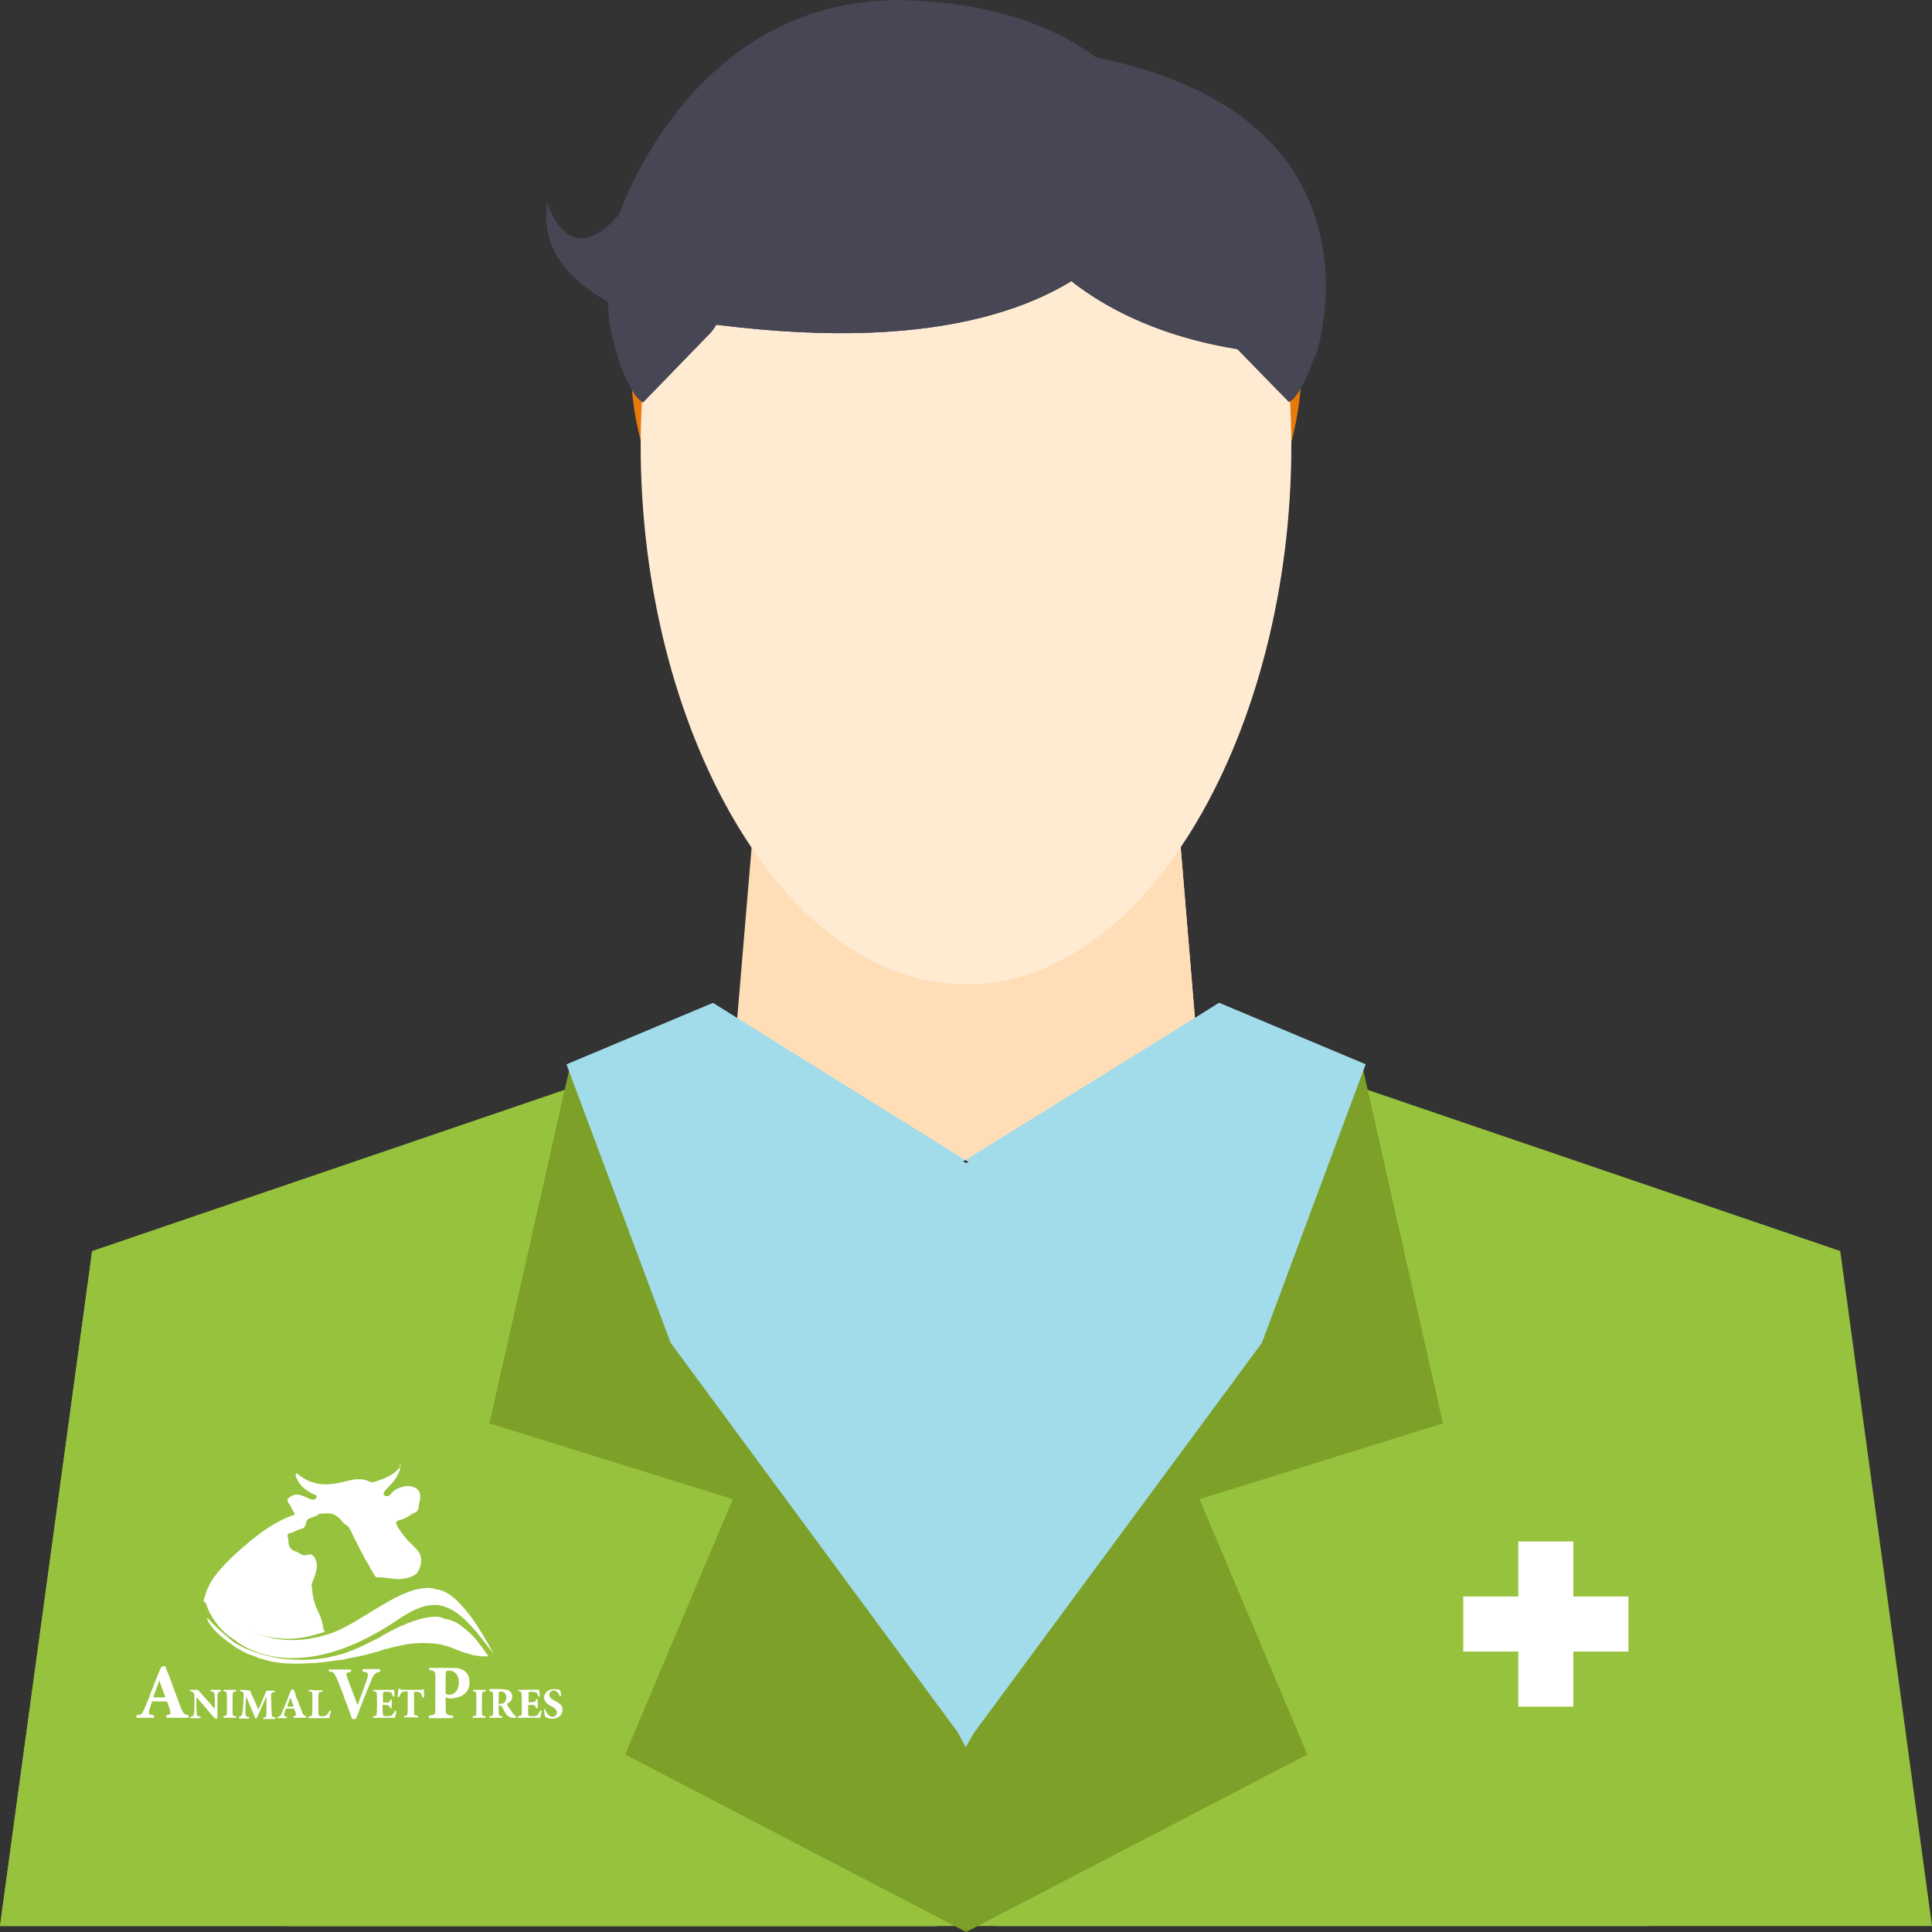 <svg xmlns="http://www.w3.org/2000/svg" xmlns:xlink="http://www.w3.org/1999/xlink" id="Layer_1" x="0px" y="0px" viewBox="0 0 484.3 484.3" style="enable-background:new 0 0 484.3 484.3;" xml:space="preserve"><rect x="0" y="0" width="484.3" height="484.3" fill="#333333" stroke="none"/><style type="text/css">	.st0{fill:#97C23D;}	.st1{fill:#7DA028;}	.st2{fill:#E8790A;}	.st3{fill:#FFDEB7;}	.st4{fill:#FFEBD2;}	.st5{fill:#A2DCEA;}	.st6{fill:#464655;}	.st7{fill:#FFFFFF;}	.st8{fill-rule:evenodd;clip-rule:evenodd;fill:#FFFFFF;}</style><polygon class="st0" points="304.4,260.1 461.3,313.6 484.3,482.8 249.3,482.8 "></polygon><polygon class="st0" points="179.9,260.1 23.1,313.6 0,482.8 235,482.8 "></polygon><polygon class="st0" points="153.9,373.1 23.1,313.6 0,482.8 235,482.8 "></polygon><polygon class="st0" points="426.2,329.6 304.4,261.8 291.8,314.8 192.5,314.8 179.9,262.5 58.1,330.1 70.7,482.8 187.5,482.8  235,482.8 249.3,482.8 299.1,482.8 413.6,482.8 "></polygon><polygon class="st1" points="143,266.8 122.7,356.8 183.7,375.8 156.7,439.8 242.2,484.3 242.2,437.1 "></polygon><polygon class="st1" points="341.4,266.8 361.7,356.8 300.7,375.8 327.7,439.8 242.2,484.3 242.2,437.1 "></polygon><path class="st2" d="M326.3,90.8c0,40.1-30.2,72-67.5,72h-33.2c-37.3,0-67.5-31.9-67.5-72l0,0c0-40.1,30.2-72,67.5-72h33.2 C296,18.8,326.3,50.7,326.3,90.8L326.3,90.8z"></path><polygon class="st3" points="302.5,290.8 181.8,290.8 189.9,194.8 294.5,194.8 "></polygon><polygon class="st3" points="302.5,290.8 242,290.8 181.8,194.8 294.5,194.8 "></polygon><path class="st4" d="M323.6,111.7c0,70.9-35.7,135-81.5,135c-45.8,0-81.5-64.1-81.5-135c0-70.9,35.7-82.7,81.5-82.7 C287.9,29,323.6,40.8,323.6,111.7z"></path><path class="st4" d="M242.2,29c45.8,0,81.5,11.8,81.5,82.7c0,70.9-35.7,135-81.5,135"></path><polygon class="st5" points="240.2,434.4 168.1,336.6 142,266.8 178.7,251.4 242.2,291.6 305.6,251.4 342.3,266.8 316.3,336.6  244.1,434.4 242.1,437.9 "></polygon><polyline class="st5" points="242.2,291.6 305.6,251.4 342.3,266.8 316.3,336.6 244.1,434.4 242.1,437.9 240.2,434.4 "></polyline><polygon class="st5" points="178.7,251.4 242,290.8 168.1,330.7 "></polygon><polygon class="st5" points="305.6,251.4 242,290.8 316.3,330.7 "></polygon><g>	<path class="st6" d="M161.2,100.9c-4.3-1.9-11.5-22.7-7.7-31.4c3.8-8.7,18.5-6.2,22.8-4.3c4.3,1.9,7.9,12.8,0.9,19.2"></path>	<path class="st6" d="M323.1,100.8c4.3-1.9,11.5-22.7,7.7-31.4c-3.8-8.7-18.4-6.2-22.8-4.3c-4.3,1.9-8,12.8-1,19.2"></path>	<path class="st6" d="M254.6,54.8c0,0,15.8,33.2,75.2,34.5c0,0,22.2-64.5-64.5-76.5L254.6,54.8z"></path></g><path class="st6" d="M292.2,37.8c0,0-5,65-135,40c0,0-23-8-20-27c0,0,5,18,18,3c0,0,18.5-56.2,73.5-53.7S292.2,37.8,292.2,37.8z"></path><path class="st6" d="M292.2,37.8c0,0-5,65-135,40c0,0-23-8-20-27c0,0,5,18,18,3"></path><g>	<rect x="380.6" y="386.4" class="st7" width="13.8" height="41.4"></rect>	<rect x="366.8" y="400.2" class="st7" width="41.4" height="13.8"></rect></g><g>	<path id="path3_00000152248415822243056590000015049591976409095072_" class="st8" d="M41,417.7c-0.1,0.1-0.4,0.1-0.4,0.1  c-0.2,0-0.1-0.2-1.3,2.7c-0.5,1.3-1.1,2.8-1.3,3.3c-0.2,0.5-0.4,1.1-0.5,1.4c-1.9,4.6-1.8,4.6-2.9,4.7c-0.4,0.1-0.4,0.1-0.4,0.4  v0.3h2.2h2.2v-0.3c0-0.3,0-0.4-0.5-0.4c-1-0.2-1-0.4-0.2-2.7l0.2-0.7h1.9c1.7,0,1.9,0,1.9,0.1c0,0,0.2,0.4,0.3,0.9  c0.2,0.5,0.4,1,0.4,1.2c0.3,0.8,0.2,1-0.5,1.2l-0.4,0.1v0.3v0.3h2.8h2.8v-0.3V430l-0.3-0.1c-1.1-0.2-1.2-0.4-3-5.4  c-0.7-1.9-1.1-3-1.2-3.3c-0.1-0.2-0.1-0.4-0.2-0.5c0-0.1-0.1-0.4-0.7-1.8c-0.2-0.5-0.4-1-0.4-1.1C41.4,417.6,41.3,417.6,41,417.7   M107.6,418.3v0.3l0.4,0.1c0.7,0.1,1,0.3,1.1,0.9c0.1,0.4,0,9.4,0,9.7c-0.1,0.4-0.4,0.6-1.2,0.7l-0.4,0.1v0.3v0.3h3  c3.3,0,3.1,0,3.1-0.3c0-0.3,0-0.3-0.6-0.4c-0.8-0.1-1.1-0.3-1.2-0.7c-0.1-0.2-0.1-3.6-0.1-3.7c0-0.1,0.1,0,0.7,0.1l0.7,0.1l0.5-0.1  c2.6-0.3,4.1-1.7,4.1-4c0-1.8-0.8-2.9-2.4-3.4c-0.7-0.2-0.8-0.2-4.4-0.2l-3.4,0L107.6,418.3 M82.4,418.7v0.3l0.3,0  c1.1,0.1,1.2,0.3,3.2,5.4c0.1,0.3,0.3,0.8,0.4,1.2c0.1,0.4,0.3,0.8,0.4,1c0.2,0.6,0.7,1.9,1.1,3c0.2,0.6,0.4,1.1,0.4,1.2  c0,0.1,0.1,0.1,0.5,0.1h0.5l0.2-0.5c0.1-0.3,0.3-0.7,0.4-0.9c0.1-0.2,0.2-0.6,0.3-0.9c0.1-0.2,0.3-0.8,0.5-1.3  c0.8-2.1,2.2-5.4,2.6-6.4c0.5-1.2,1-1.6,1.8-1.8l0.3-0.1v-0.3v-0.3h-2.2h-2.2v0.3v0.3l0.4,0.1c1.3,0.2,1.3,0.4-0.5,5.2  c-1.2,3.2-1.2,3.2-1.3,2.9c0-0.1-0.1-0.2-0.1-0.4c-2-5.2-2.6-6.9-2.6-7.1c0-0.3,0.3-0.5,1-0.6l0.2,0v-0.3v-0.3h-2.8h-2.8  L82.4,418.7 M113.3,418.9c1.2,0.4,1.9,1.6,1.7,3.3c-0.2,1.9-1.5,3-3.1,2.5l-0.2-0.1v-2.7c0-3.2,0-3,0.7-3.1  C112.5,418.7,113.1,418.8,113.3,418.9 M40.2,422c0.1,0.3,0.2,0.7,0.3,0.8c0,0.1,0.2,0.7,0.5,1.4s0.4,1.2,0.4,1.3c0,0-0.7,0-1.5,0  s-1.5,0-1.5,0c0,0,1.3-3.6,1.5-4.1C40,421.2,40,421.2,40.2,422 M99.9,423.3c0,0-0.1,0.4-0.1,0.8c0,0.4-0.1,0.9-0.1,1l0,0.3h0.2h0.2  l0.1-0.3c0.3-0.9,0.6-1.1,1.6-1.1h0.4v2.7c0,3.3,0,3.3-0.5,3.4c-0.4,0.1-0.5,0.1-0.5,0.3v0.1h1.8h1.8v-0.2c0-0.2,0-0.2-0.5-0.3  c-0.1,0-0.3-0.1-0.4-0.1l-0.1-0.1V427v-2.9h0.5c1,0,1.2,0.2,1.5,1l0.1,0.4h0.2h0.2l0-0.6c0-1.6-0.1-1.6-0.4-1.4l-0.2,0.1h-2.5h-2.5  l-0.1-0.1C100.1,423.3,99.9,423.3,99.9,423.3 M73.2,423.5l-0.2,0.1l-1.2,3c-1.5,3.7-1.4,3.6-2,3.7c-0.2,0.1-0.3,0.1-0.3,0.3v0.1  h1.2h1.2v-0.2c0-0.1,0-0.2-0.1-0.2c-0.5-0.1-0.6-0.2-0.6-0.6c0.1-0.3,0.4-1.1,0.4-1.3c0-0.1,0.1-0.1,1.1-0.1h1L74,429  c0.3,0.9,0.3,1-0.1,1.1c-0.3,0.1-0.3,0.1-0.3,0.3v0.2h1.6h1.6v-0.2c0-0.2,0-0.2-0.3-0.3c-0.5-0.1-0.6-0.4-1.7-3.4  c-0.1-0.3-0.2-0.7-0.3-0.7c-0.2-0.4-0.4-1-0.6-1.8C73.5,423.3,73.6,423.4,73.2,423.5 M138.1,423.5c-1.1,0.3-1.8,1.2-1.7,2.2  c0.1,0.8,0.6,1.4,1.8,2c1.3,0.7,1.7,1.4,1.2,2.2c-0.7,1-2.1,0.3-2.7-1.2l-0.1-0.3l-0.1,0c-0.2,0-0.2,0.1-0.1,0.6  c0.2,1.4,0.2,1.4,0.7,1.6c2.1,0.7,3.9-0.3,3.9-2c0-1-0.4-1.5-2.2-2.4c-1.1-0.6-1.4-1.4-0.8-2.1c0.7-0.7,1.7-0.3,2.2,0.8  c0.1,0.2,0.1,0.3,0.2,0.3c0.3,0,0.3,0,0.2-0.6c0-0.3-0.1-0.6-0.1-0.7c0-0.3-0.1-0.3-0.7-0.4C139.2,423.4,138.5,423.4,138.1,423.5   M47.6,423.6c-0.1,0.2,0,0.3,0.3,0.4c0.4,0.1,0.7,0.3,0.8,0.7c0.1,0.4,0.1,4-0.1,5c-0.1,0.4-0.2,0.5-0.7,0.6c-0.2,0-0.2,0-0.2,0.2  v0.2h1.3h1.3v-0.2v-0.2l-0.2,0c-0.6-0.1-0.7-0.2-0.8-0.8c-0.1-0.7-0.1-4,0-4c0,0,0.1,0,0.1,0c0,0,0.1,0.1,0.1,0.2  c0.1,0.1,0.6,0.7,1.3,1.5s1.2,1.4,1.2,1.4c0,0.1,0.5,0.6,1,1.2l0.9,1h0.3h0.3l0-2.9c0-2.9,0-3.3,0.2-3.6c0.1-0.1,0.4-0.3,0.6-0.3  c0.1,0,0.1,0,0.1-0.2v-0.2h-1.3h-1.3v0.2v0.2L53,424c0.6,0.1,0.7,0.2,0.8,0.9c0.1,0.6,0.1,3.4,0,3.4c-0.1,0-0.5-0.6-3.3-3.7l-0.9-1  h-1C47.8,423.6,47.7,423.6,47.6,423.6 M56,423.6c-0.1,0.2,0,0.3,0.3,0.4c0.6,0.1,0.6,0.1,0.6,3.1c0,2.9,0,3-0.5,3  c-0.4,0.1-0.4,0.1-0.4,0.3v0.2h1.6h1.6v-0.2c0-0.2,0-0.2-0.2-0.2c-0.8-0.1-0.7,0.1-0.7-3.1c0-3.2,0-3,0.7-3.1l0.2,0v-0.2v-0.2h-1.6  C56.2,423.6,56,423.6,56,423.6 M60.2,423.6c0,0,0,0.1,0,0.2v0.2l0.2,0c0.7,0.1,0.8,0.2,0.6,2.8c-0.2,3.2-0.3,3.3-0.9,3.5l-0.2,0.1  v0.2v0.2h1.3h1.3v-0.2c0-0.1,0-0.2-0.2-0.2c-0.6-0.1-0.7-0.2-0.7-0.5c-0.1-0.2-0.1-1.6,0-3c0-0.7,0.1-1.3,0.1-1.4  c0-0.4,0-0.3,1.2,2.6c1.2,2.9,1.1,2.8,1.3,2.7c0.1,0,0,0.3,1.6-3.3c0.4-1.1,0.9-2,0.9-2.1c0.1-0.3,0.1-0.1,0.1,2.2  c0,2.8,0,2.8-0.5,2.9c-0.3,0.1-0.4,0.1-0.4,0.3v0.1h1.6H69v-0.2c0-0.1,0-0.2,0-0.2c-0.1,0-0.6-0.1-0.7-0.2  c-0.2-0.1-0.2-0.2-0.3-3.4c-0.1-2.7-0.1-2.6,0.6-2.7c0.1,0,0.2-0.1,0.3-0.1c0.1-0.1,0-0.3,0-0.3c-0.1,0-2.1,0-2.1,0  c0,0-0.2,0.4-0.4,0.9c-0.2,0.5-0.4,1-0.5,1.1c-0.1,0.1-0.1,0.3-0.1,0.4c-0.1,0.4-1,2.2-1,2.3c0,0-0.1,0-0.1-0.1  c0-0.1-0.3-0.7-0.6-1.4s-0.7-1.6-1-2.2c-0.2-0.5-0.4-1-0.4-1C62.4,423.6,60.3,423.6,60.2,423.6 M77.4,423.6c0,0,0,0.1,0,0.2v0.2  l0.3,0c0.7,0.1,0.6,0.1,0.6,3.1c0,3,0,3-0.5,3.1s-0.5,0.1-0.5,0.3v0.2h2.6c2.5,0,2.7,0,2.7-0.1c0,0,0.1-0.3,0.1-0.6  c0.1-0.3,0.1-0.6,0.2-0.7c0.1-0.4,0-0.5-0.3-0.5c0,0-0.1,0.2-0.2,0.4c-0.4,0.8-0.7,1-1.6,1c-1.1,0-1,0.2-1-3c0-3.2,0-3.1,0.7-3.1  l0.3,0v-0.2v-0.2h-1.6C78.2,423.6,77.5,423.6,77.4,423.6 M93.6,423.6c0,0,0,0.1,0,0.2v0.2l0.3,0c0.6,0.1,0.6,0.1,0.6,3.1  c0,3.1,0,3-0.8,3.1l-0.2,0v0.2v0.2h2.8H99l0.1-0.4c0.3-1.2,0.3-1.4,0-1.4c-0.1,0-0.1,0.1-0.3,0.4c-0.5,0.9-0.7,1-1.7,1  c-1.2,0-1.1,0.1-1.2-1.6l0-1.2l0.1,0c0.2-0.1,1.3,0,1.4,0.1c0.2,0.1,0.3,0.3,0.4,0.5c0,0.2,0.1,0.3,0.3,0.2c0.1,0,0.1-0.1,0.1-1.1  V426h-0.1c-0.2,0-0.2,0-0.3,0.3c-0.1,0.4-0.2,0.5-1.1,0.5h-0.7v-1.3c0-1.6-0.1-1.4,0.9-1.4c1.1,0,1.3,0.1,1.5,0.9  c0.1,0.3,0.3,0.4,0.5,0.2c0,0-0.1-1.5-0.1-1.6C98.6,423.6,93.7,423.6,93.6,423.6 M118.6,423.6c0,0,0,0.1,0,0.2v0.2l0.2,0  c0.7,0.1,0.6-0.1,0.6,3.1c0,3.3,0.1,3-0.7,3.1c-0.2,0-0.2,0-0.2,0.2v0.2h1.6h1.6v-0.2c0-0.2,0-0.2-0.2-0.2c-0.8-0.1-0.7,0-0.7-3.1  c0-3,0-3,0.7-3.1l0.3,0v-0.2v-0.2h-1.6C119.4,423.6,118.6,423.6,118.6,423.6 M122.7,423.7c-0.1,0.2,0,0.3,0.3,0.3  c0.6,0.1,0.6-0.1,0.6,3.1c0,3.2,0.1,3-0.7,3.1c-0.2,0-0.2,0-0.2,0.2v0.2h1.6h1.6v-0.2c0-0.2,0-0.2-0.2-0.2  c-0.7-0.1-0.7-0.2-0.7-1.7v-1h0.2c0.3,0,0.5,0.1,0.7,0.5c1.2,2.3,1.5,2.5,2.9,2.6l0.6,0l0-0.2c0-0.1,0-0.2-0.1-0.2  c-0.4-0.2-1.1-1.2-1.7-2.1c-0.1-0.1-0.2-0.3-0.3-0.5c-0.3-0.5-0.3-0.5,0.1-0.7c1.5-0.8,1.3-2.8-0.2-3.3c-0.4-0.1-1-0.2-2.8-0.2  h-1.7L122.7,423.7 M129.9,423.6c-0.1,0.2,0,0.3,0.3,0.4c0.6,0.1,0.6,0,0.6,3.1v2.7l-0.1,0.1c-0.1,0.2-0.3,0.2-0.7,0.3l-0.2,0v0.2  v0.2h2.8h2.8l0.1-0.4c0.1-0.2,0.1-0.6,0.2-0.9c0.1-0.5,0.1-0.5-0.2-0.5c-0.1,0-0.1,0-0.3,0.4c-0.4,0.8-0.6,1-1.7,1  c-1.2,0-1.1,0.1-1.1-1.6v-1.2h0.7c0.9,0,1,0,1.2,0.6c0.1,0.2,0.1,0.2,0.3,0.2h0.2V427v-1.1h-0.2c-0.1,0-0.2,0-0.2,0.1  c-0.2,0.6-0.3,0.7-1.2,0.7h-0.7v-1.2c0-1.6-0.1-1.4,0.8-1.4c1.1,0,1.4,0.2,1.6,1c0.1,0.2,0.3,0.3,0.4,0.1c0,0-0.1-1.5-0.1-1.6  C135,423.5,129.9,423.6,129.9,423.6 M126.1,424.1c0.6,0.3,0.9,0.9,0.8,1.6c-0.1,0.9-0.6,1.4-1.5,1.4H125v-1.3c0-1.6,0-1.6,0.2-1.7  C125.4,424,125.8,424,126.1,424.1 M73.2,426.6c0.2,0.6,0.4,1.1,0.4,1.1c0,0-0.2,0.1-0.8,0.1c-0.8,0-0.8,0-0.8-0.1  c0.1-0.2,0.7-2,0.8-2.1C72.8,425.4,72.8,425.5,73.2,426.6"></path>	<g>		<path id="path0" class="st8" d="M100.4,367.5c-0.2,0.3-0.2,0.4-0.5,0.7c-1,1.1-2.5,2.1-5,2.9c-0.2,0.1-0.6,0.2-0.8,0.3   c-0.5,0.2-1,0.2-1.5,0c-0.8-0.4-1.6-0.6-2.7-0.6c-1.1,0-1.6,0.1-3.9,0.7c-3,0.7-5.3,0.8-7.2,0.2c-0.7-0.2-1-0.3-1.3-0.4   c-0.9-0.4-1.9-1-2.6-1.6c-1.5-1.3-0.7,1.4,0.9,3c0.7,0.7,2.1,1.6,2.9,1.9c0.4,0.1,0.5,0.2,0.6,0.3c0.3,0.3-0.1,0.9-0.6,1   c-0.4,0.1-0.7,0-1.6-0.4c-0.3-0.1-0.6-0.3-0.6-0.3s-0.1-0.1-0.3-0.1c-1.3-0.6-2.4-0.6-3.4,0.1c-1,0.6-1,0.8-0.1,2.1   c0.1,0.1,0.2,0.3,0.2,0.4c0.1,0.1,0.3,0.5,0.5,0.9c0.7,1,0.7,1.1-0.4,1.4c-2,0.7-4.6,2.1-7.3,4c-0.2,0.1-0.4,0.3-0.5,0.4   c-0.7,0.5-2.7,2-3.6,2.9c-0.1,0.1-0.3,0.2-0.4,0.3c-0.4,0.3-2.2,2-2.7,2.4c-2.8,2.7-4.5,4.7-5.7,6.7c-0.2,0.4-0.8,1.6-1,2   c0,0.1-0.1,0.2-0.1,0.4c-0.1,0.4-0.7,2.1-0.7,2.2s0.8,0.7,1.3,1.2c0.1,0.1,0.3,0.3,0.5,0.4c1,0.8,2.9,2.2,3.7,2.7   c1.4,0.9,2.8,1.6,3.8,2.2c1,0.5,1.4,0.7,1.4,0.7c0,0,0.1,0,0.2,0.1c2,0.9,5.2,1.8,7.4,2c0.3,0,0.7,0.1,0.9,0.1   c2.3,0.3,6.3-0.1,8.7-0.9c0.3-0.1,1.1-0.3,1.7-0.5c0.3-0.1,0.6-0.1,0.7-0.2l0.1-0.1l-0.1-0.2c-0.1-0.2-0.3-0.7-0.3-1   c-0.2-1-0.3-1.4-0.4-1.8c-0.2-0.6-0.8-1.9-1.2-2.8c-0.5-1-1-3-1.1-4.2c0-0.5-0.1-0.7-0.1-0.9c-0.2-0.5-0.1-1.3,0.4-2.2   c0.2-0.5,0.5-1.4,0.7-2.3c0.4-1.6-0.2-3.4-1.2-3.9c-0.3-0.1-0.4-0.1-0.8,0c-0.8,0.3-1.6,0.2-2.2-0.3c-0.3-0.2-0.4-0.3-0.7-0.4   c-1.5-0.4-2.1-1.2-2.1-2.8c0-0.5,0-0.5-0.1-0.7c-0.3-0.6-0.1-1.1,0.5-1.2c0.4-0.1,0.6-0.1,1.1-0.4c0.6-0.3,1-0.4,1.5-0.6   c0.6-0.1,0.9-0.3,1-0.5c0.2-0.3,0.3-0.5,0.4-0.9c0.1-0.4,0.1-0.5,0.2-0.7c0.1-0.3,0.7-0.7,1-0.7c0.1,0,1.4-0.5,1.7-0.7   c0,0,0.1-0.1,0.1-0.1c0.1,0,0.1,0,0.1-0.1c0.2-0.2,2.1-0.3,3-0.2c0.7,0.1,0.7,0.1,1.3,0.5c0.9,0.5,1,0.7,1.6,1.4   c0.4,0.5,0.6,0.7,1.1,1c0.7,0.5,1,1,1.7,2.6c0.1,0.3,0.3,0.6,0.3,0.7c0.1,0.1,0.1,0.2,0.2,0.4c0.1,0.1,0.2,0.3,0.3,0.5   c0.1,0.2,0.3,0.6,0.5,1c0.3,0.7,0.4,0.8,0.8,1.5c0.2,0.4,0.5,0.9,0.8,1.6c0.1,0.2,0.3,0.5,0.7,1.2c0.4,0.6,0.5,0.8,0.9,1.6   c0.3,0.5,1.1,1.8,1.2,1.9c0.1,0.1,0.2,0.1,0.8,0.1c0.7,0,1.9,0.1,2.4,0.2c0.1,0,0.5,0.1,0.7,0.1c2.9,0.5,6.1-0.4,6.8-1.9   c0.6-1.3,0.8-2.5,0.6-3.4c-0.2-1.1-0.8-1.9-2.3-3.3c-1.2-1.1-2-2.1-3.1-3.7c-1.1-1.7-1.1-2,0.2-2.4c0.9-0.2,1.5-0.5,2.7-1.3   c0.3-0.2,0.6-0.4,0.7-0.4c0.9-0.3,1.2-0.7,1.3-1.9c0-0.2,0.1-0.7,0.2-1c0.4-2,0-3.1-1.7-3.7c-1.8-0.6-4.6,0.4-5.6,1.9   c-0.3,0.5-1.3,0.6-1.6,0.2c-0.4-0.4-0.1-0.9,1.4-2.4c1.3-1.3,2-2.4,2.5-3.9c0.1-0.4,0.1-1.1-0.1-1.3   C100.6,367.2,100.6,367.2,100.4,367.5"></path>		<path class="st8" d="M106.3,398.1c-3.5,0.4-6.6,1.8-13.4,6c-6.1,3.8-8.5,5-11.5,5.8c-0.4,0.1-0.8,0.2-0.8,0.2   c-0.1,0.1-1.3,0.4-2.2,0.5c-3.2,0.7-7,0.7-10.2,0c-5-1.1-9.9-3.6-15.1-7.9c-0.4-0.3-0.7-0.6-0.7-0.6s0,0,0,0   c0-0.1-0.1-0.2-0.2-0.1c0,0,0,0,0,0c0,0,0-0.1-0.1-0.1c-0.1-0.1-0.2-0.2-0.3-0.3c-0.3-0.2-0.3-0.2-0.2,0.1   c0.5,2.3,2.5,5.5,4.9,7.7c0.6,0.6,3,2.2,4.2,3c6.9,4,15.6,4.3,25.1,0.9c4.4-1.6,9.1-4,13.8-7.2c1.3-0.9,1.8-1.2,2.9-1.8   c3.1-1.8,6.2-2.4,8.5-1.7c3.6,1,6.9,4.1,12.4,11.6c0.4,0.6,0.5,0.6,0.2,0.2c-1.5-3-3.9-6.9-5.6-9.2c-3.3-4.3-5.9-6.5-8.6-6.8   C108,398,107.3,398,106.3,398.1"></path>		<path id="path2_00000147220985438134986320000003361043758680454286_" class="st8" d="M108.6,405.3c-0.1,0-0.4,0-0.5,0   c-0.1,0-0.4,0-0.5,0.1c-0.1,0-0.4,0.1-0.7,0.1c-0.2,0-0.5,0.1-0.6,0.1c-0.1,0-0.3,0.1-0.4,0.1c-0.1,0-0.3,0.1-0.4,0.1   c-0.1,0-0.2,0.1-0.3,0.1c-0.1,0-1.3,0.4-2.2,0.7c-0.5,0.2-1.4,0.5-1.7,0.7c-0.1,0.1-0.2,0.1-0.2,0.1s-0.2,0.1-0.4,0.1   c-0.2,0.1-0.4,0.2-0.4,0.2c-0.3,0.1-2.7,1.3-3,1.5c-0.2,0.1-0.5,0.3-0.7,0.4c-0.1,0.1-0.3,0.2-0.4,0.2s-0.2,0.1-0.2,0.1   c0,0-0.2,0.1-0.4,0.3c-0.4,0.3-0.8,0.4-1.1,0.6c-0.3,0.1-2.7,1.3-3.2,1.6c-1,0.4-1.2,0.6-1.3,0.6c0,0-0.1,0.1-0.3,0.1   c-0.3,0.1-0.5,0.2-0.7,0.3c-0.1,0-0.1,0.1-0.2,0.1c0,0-0.3,0.1-0.5,0.2c-0.3,0.1-0.5,0.2-0.6,0.2c-0.1,0-0.2,0.1-0.4,0.2   c-0.2,0.1-0.4,0.1-0.4,0.1c-0.1,0.1-1,0.4-1.4,0.5c-0.2,0.1-0.4,0.1-0.5,0.1c-0.4,0.1-1.3,0.4-1.7,0.4c-0.1,0-0.2,0.1-0.2,0.1   c0,0-0.2,0.1-0.4,0.1c-0.2,0-0.4,0.1-0.5,0.1c-1,0.2-2.1,0.3-3.1,0.4c-0.3,0-0.8,0.1-1.1,0.1c-0.7,0.1-4.1,0.1-4.8,0   c-0.3,0-0.8-0.1-1.2-0.1c-1.4-0.1-2.4-0.2-4.4-0.7c-0.1,0-0.3-0.1-0.4-0.1c-0.1,0-0.2-0.1-0.3-0.1c-0.1,0-0.3-0.1-0.5-0.1   c-0.5-0.1-1.1-0.3-1.4-0.4c-0.1-0.1-0.4-0.1-0.7-0.2c-0.2-0.1-0.4-0.1-0.4-0.2c0,0-0.1,0-0.1,0c-0.1,0-0.8-0.3-1-0.4   c0,0-0.1,0-0.1,0s-0.2-0.1-0.3-0.1c-0.1-0.1-0.4-0.2-0.5-0.2c-0.6-0.3-1.9-0.9-2.2-1.1c-0.6-0.3-1.6-1-1.7-1.1   c0,0-0.1-0.1-0.1-0.1s-0.1,0-0.1-0.1c-0.1,0-0.2-0.1-0.3-0.3c-0.3-0.2-0.3-0.2-1-0.8c-1.2-1-3.1-2.8-4.1-3.9   c-0.4-0.5-0.6-0.5-0.4,0c0.7,1.7,2.6,3.7,5,5.4c0.1,0.1,0.2,0.1,0.2,0.2c0.1,0.1,1,0.6,1.7,1.2c0.3,0.2,0.6,0.4,0.6,0.4   s0.1,0,0.1,0c0,0,0,0.1,0.1,0.1c0.1,0,0.2,0.1,0.4,0.2c0.9,0.6,2.6,1.4,2.9,1.4c0.1,0,0.1,0,0.1,0c0,0,0.2,0.1,0.4,0.2   c0.2,0.1,0.5,0.1,0.6,0.2c0.1,0,0.2,0.1,0.3,0.1s0.1,0,0.1,0.1c0,0,0.1,0.1,0.1,0.1s0.3,0.1,0.6,0.1c0.7,0.2,1.4,0.4,1.7,0.5   c0.5,0.1,0.7,0.1,0.7,0.2c0,0,0.2,0.1,0.4,0.1c0.2,0,0.4,0.1,0.6,0.1c2.3,0.4,4.6,0.5,7.3,0.4c2-0.1,2.3-0.1,2.7-0.1   c0.2,0,0.7-0.1,1.1-0.1c0.4,0,0.9-0.1,1.1-0.1c0.2,0,0.5-0.1,0.8-0.1c0.2,0,0.6-0.1,0.8-0.1c0.2,0,0.6-0.1,0.8-0.1   c0.4-0.1,0.5-0.1,1.5-0.2c0.3-0.1,0.7-0.1,0.8-0.1c0.7-0.1,0.9-0.1,1-0.2c0.1,0,0.2-0.1,0.3-0.1c0.5-0.1,1.1-0.2,1.8-0.3   c0.1,0,0.3-0.1,0.4-0.1c0.1,0,0.4-0.1,0.5-0.1c0.1,0,0.4-0.1,0.5-0.1c0.1,0,0.3-0.1,0.4-0.1c0.1,0,0.5-0.1,0.9-0.2   c0.8-0.2,1.4-0.4,1.9-0.5c0.1,0,0.3-0.1,0.4-0.1c0.5-0.1,0.7-0.2,1.1-0.3c0.4-0.1,0.5-0.2,0.9-0.3c0.1,0,0.2-0.1,0.2-0.1   c0,0,0.1,0,0.2,0c0.1,0,0.1,0,0.1,0c0,0,0.1-0.1,0.1-0.1s0.2-0.1,0.4-0.1c0.1,0,0.3-0.1,0.4-0.1c0.1,0,0.3-0.1,0.4-0.1   s0.5-0.1,0.7-0.2s0.4-0.1,0.5-0.1s0.2-0.1,0.4-0.1c0.4-0.1,1-0.2,1.4-0.3c0.1,0,0.3-0.1,0.4-0.1c0.1,0,0.4-0.1,0.5-0.1   c0.1,0,0.4-0.1,0.5-0.1c0.3-0.1,0.4-0.1,1.6-0.2c2-0.2,4.3-0.2,6.3,0.1c0.2,0,0.4,0.1,0.6,0.1c0.4,0.1,0.8,0.1,0.9,0.2   c0.1,0,0.1,0.1,0.2,0.1s0.3,0.1,0.5,0.1c0.2,0.1,0.5,0.1,0.6,0.2c0.1,0,0.2,0.1,0.3,0.1c0.1,0,0.4,0.1,0.8,0.3s0.7,0.2,0.8,0.3   c0.1,0,0.1,0,0.1,0.1c0,0,0.2,0.1,0.4,0.1c0.2,0.1,0.4,0.1,0.5,0.2c0.1,0,0.2,0.1,0.3,0.1c0.1,0,0.2,0.1,0.3,0.1   c0.3,0.1,0.8,0.3,1.6,0.5c0.2,0.1,0.4,0.1,0.4,0.1c0.1,0.1,1,0.3,1.3,0.3c0.6,0.1,0.9,0.1,1.5,0.2c0.6,0,1.3,0,1.5,0   c0.1,0,0.1,0,0.1-0.1c-0.1-0.1-1.4-1.9-1.6-2.2c-0.6-0.8-1-1.3-1.1-1.3c0,0,0,0,0-0.1c0,0-0.1-0.1-0.1-0.2   c-0.1-0.1-0.3-0.3-0.4-0.5c-0.7-0.8-2.2-2.2-2.9-2.7c-0.1-0.1-0.3-0.2-0.4-0.3c0,0-0.1-0.1-0.1-0.1c0,0-0.1,0-0.1-0.1   c-0.2-0.2-1.5-1-1.8-1.1c-0.1,0-0.2-0.1-0.3-0.1c-0.4-0.2-0.9-0.4-1.2-0.4c-0.1,0-0.3-0.1-0.3-0.1c-0.1,0-0.4-0.1-1-0.2   C110.7,405.3,109.2,405.2,108.6,405.3"></path>	</g></g></svg>